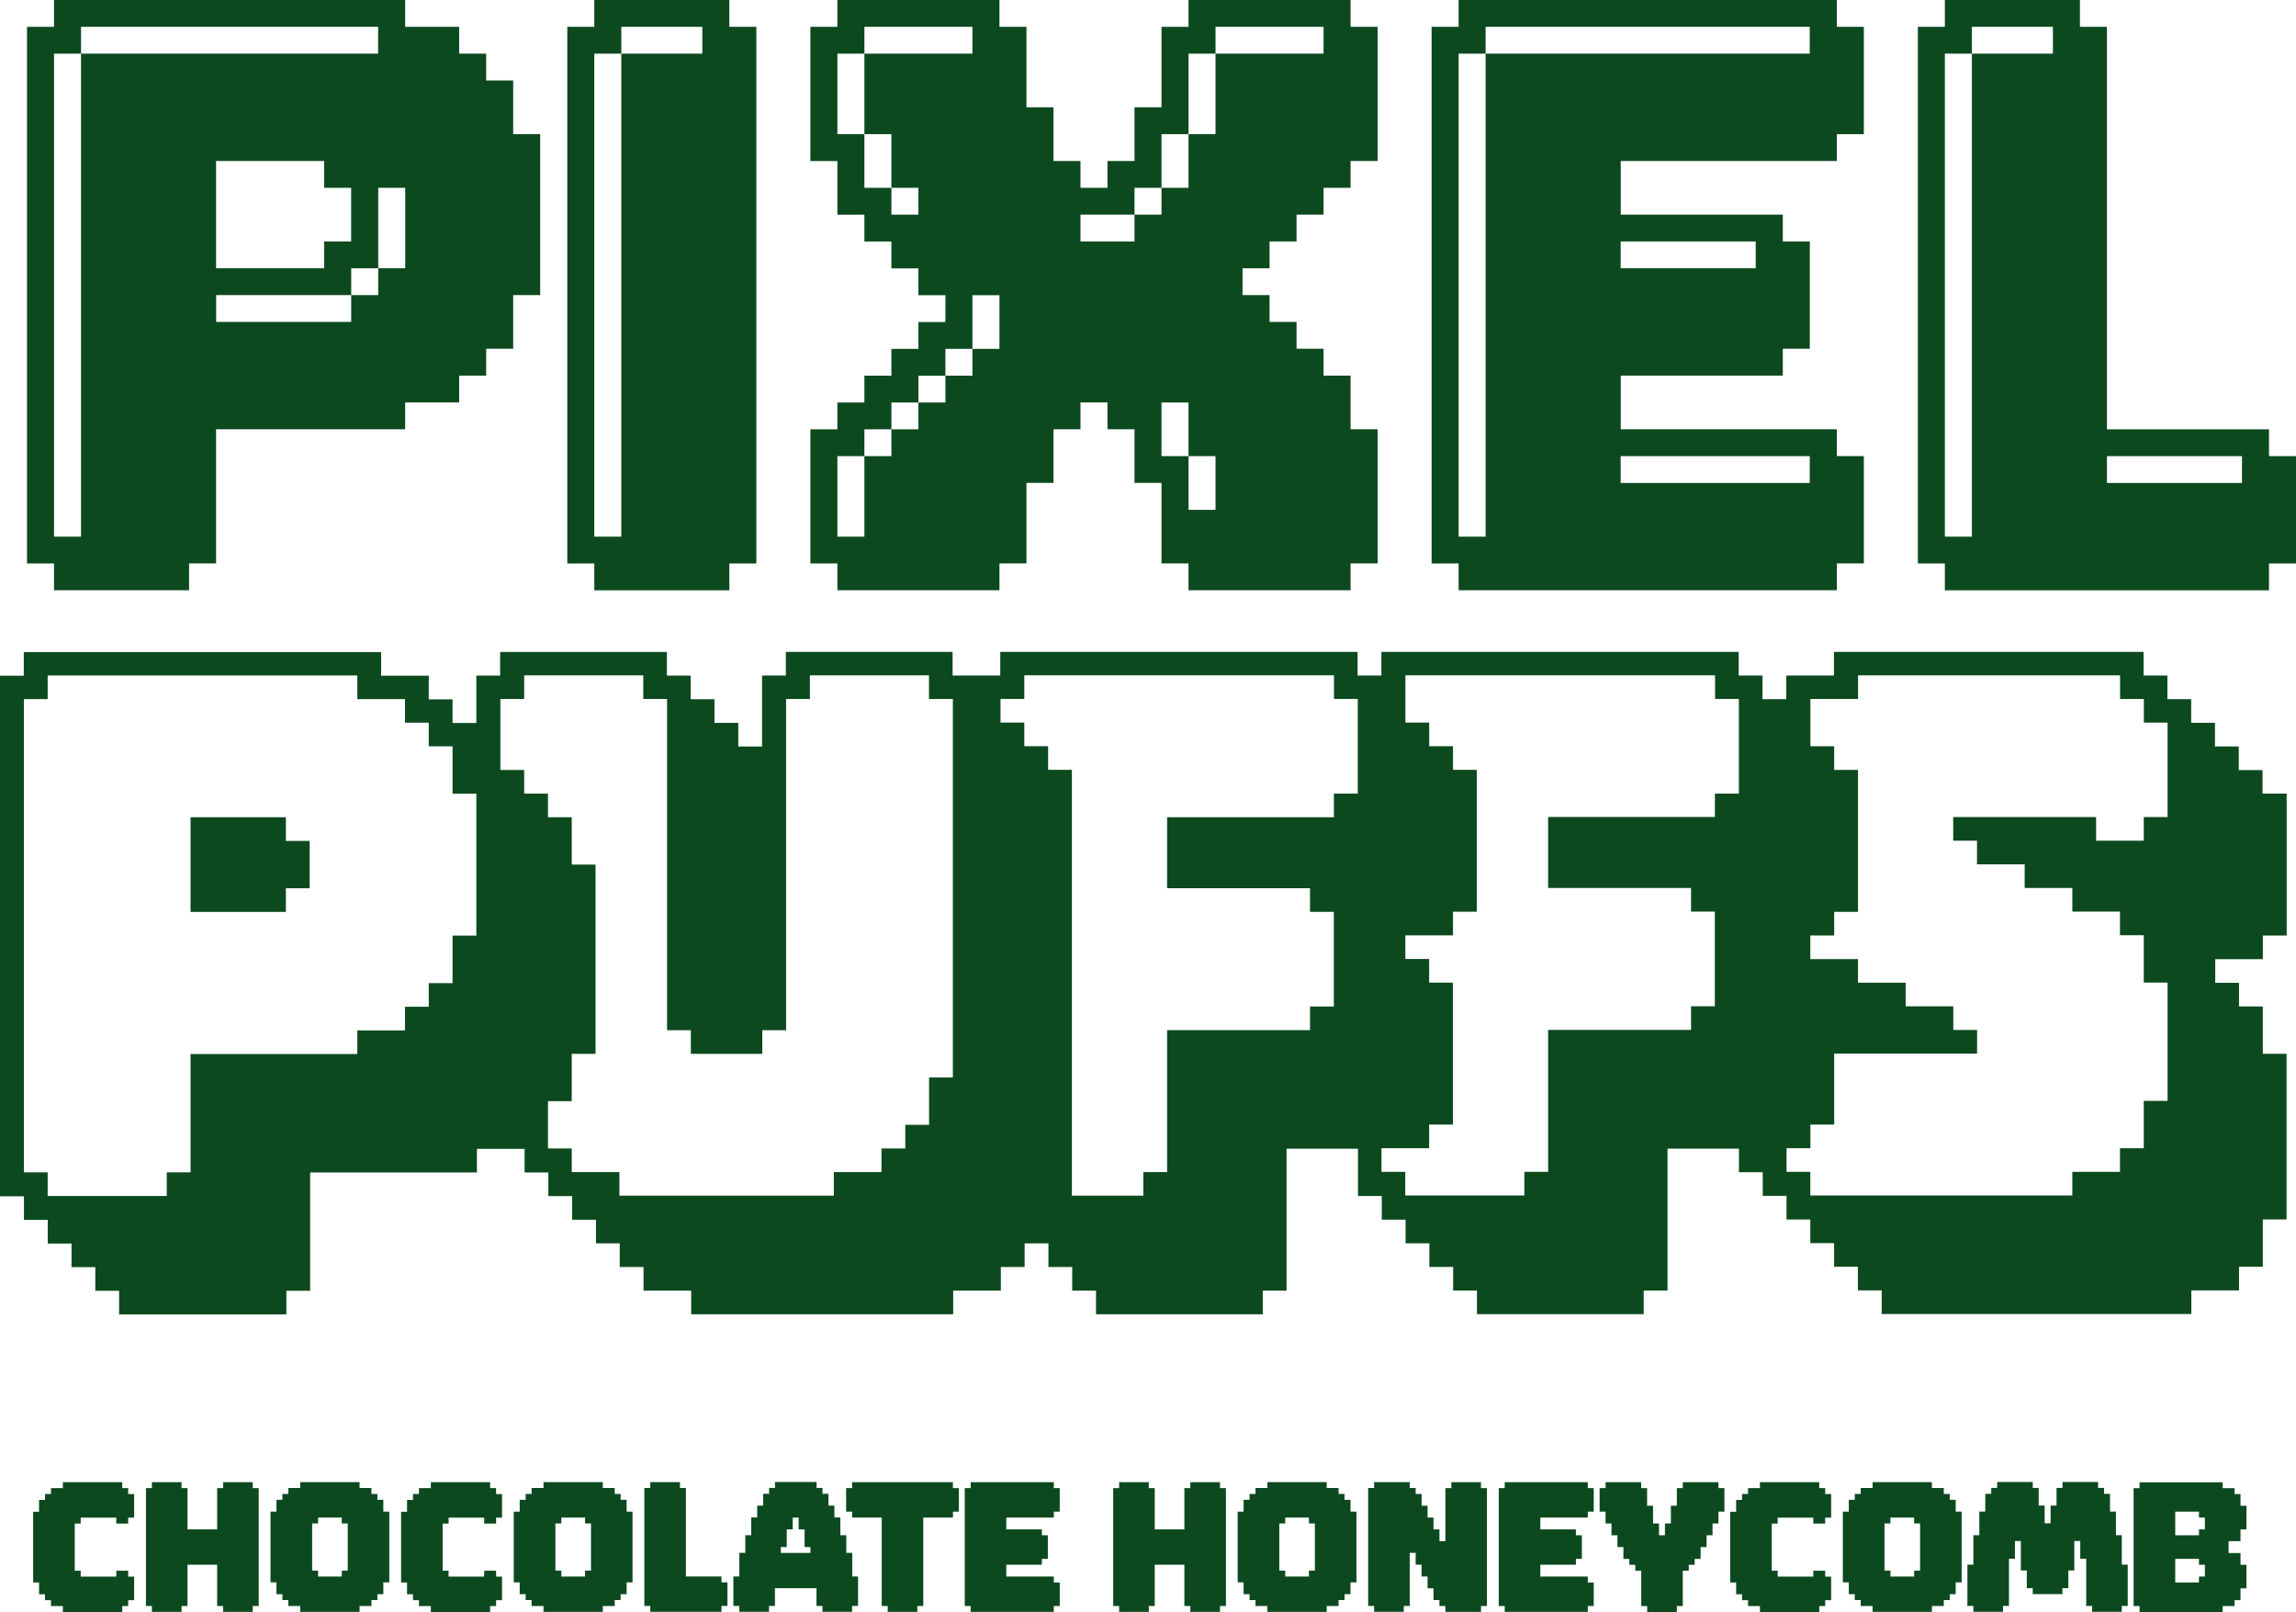 <svg width="208" height="146" viewBox="0 0 208 146" fill="none" xmlns="http://www.w3.org/2000/svg">
<g clip-path="url(#clip0_313_747)">
<path d="M25.898 76.173H28.053V80.461H25.898V82.602H17.263V74.026H25.898V76.166V76.173ZM204.999 71.885H207.154V84.742H204.999V86.882H200.682V89.022H202.837V91.163H204.992V95.451H207.147V110.455H204.992V114.743H202.837V116.883H198.519V119.024H170.466V116.883H168.311V114.743H166.156V112.603H164.001V110.462H161.846V108.322H159.691V106.182H157.536V104.042H151.063V116.898H148.908V119.038H133.8V116.898H131.645V114.758H129.49V112.618H127.335V110.477H125.18V108.337H123.025V104.049H116.552V116.906H114.397V119.046H99.29V116.906H97.135V114.765H94.98V112.625H92.824V114.765H90.669V116.906H86.352V119.046H62.616V116.906H58.299V114.765H56.144V112.625H53.989V110.485H51.834V108.344H49.678V106.204H47.523V104.064H43.206V106.204H28.098V116.92H25.943V119.061H10.79V116.92H8.635V114.78H6.48V112.64H4.325V110.5H2.17V108.359H0V61.206H2.155V59.066H34.526V61.206H38.843V63.346H40.998V65.487H43.153V61.199H45.309V59.058H60.416V61.199H62.571V63.339H64.726V65.479H66.882V67.62H69.037V61.191H71.192V59.051H86.299V61.191H90.617V59.051H122.988V61.191H125.143V59.051H157.513V61.191H159.668V63.332H161.824V61.191H166.141V59.051H194.194V61.191H196.349V63.332H198.504V65.472H200.659V67.612H202.814V69.752H204.969V71.893L204.999 71.885ZM40.998 84.749H43.153V71.893H40.998V67.605H38.843V65.464H36.688V63.324H32.371V61.184H4.318V63.324H2.163V106.189H4.318V108.33H15.108V106.189H17.263V95.473H32.371V93.333H36.688V91.192H38.843V89.052H40.998V84.764V84.749ZM86.314 63.317H84.159V61.176H73.369V63.317H71.214V93.318H69.059V95.458H62.586V93.318H60.431V63.317H58.276V61.176H47.486V63.317H45.331V67.605V69.745H47.486V71.885H49.641V74.026H51.796V78.314H53.951V95.458H51.796V99.746H49.641V101.886V104.027H51.796V106.167H56.114V108.307H75.539V106.167H79.857V104.027H82.012V101.886H84.167V97.598H86.322V63.309L86.314 63.317ZM123.003 71.885V63.309H120.848V61.169H92.794V63.309H90.639V65.45H92.794V67.59H94.95V69.73H97.105V108.307H103.577V106.167H105.732V93.31H118.678V91.17H120.833V82.594H118.678V80.454H105.732V74.026H120.84V71.885H122.995H123.003ZM155.373 71.885H157.528V67.597V63.309H155.373V61.169H127.32V63.309V65.45H129.475V67.59H131.63V69.73H133.785V82.587H131.63V84.727H127.313V86.867H129.468V89.007H131.623V101.864H129.468V104.004H125.15V106.145H127.305V108.285H138.095V106.145H140.251V93.288H153.196V91.148H155.351V82.572H153.196V80.431H140.251V74.003H155.358V71.863L155.373 71.885ZM196.372 65.457H194.217V63.317H192.062V61.176H168.326V63.317H164.008V65.457V67.597H166.164V69.738H168.319V82.594H166.164V84.734H164.001V86.875H168.319V89.015H172.636V91.155H176.954V93.296H179.109V95.436H166.164V101.864H164.008V104.004H161.846V106.145H164.001V108.285H187.737V106.145H192.054V104.004H194.209V99.716H196.364V89H194.209V84.712H192.054V82.572H187.737V80.431H183.419V78.291H179.101V76.151H176.946V74.011H189.892V76.151H194.209V74.011H196.364V65.435L196.372 65.457ZM4.894 51.04H2.447V2.43H4.894V0H36.703V2.43H41.597V4.86H44.044V7.29H46.491V12.151H48.938V26.731H46.491V31.591H44.044V34.022H41.597V36.452H36.703V38.882H19.575V51.032H17.128V53.462H4.894V51.032V51.04ZM36.711 17.011H34.264V24.301H31.817V26.731H19.582V29.161H31.817V26.731H34.264V24.301H36.711V17.011ZM29.363 17.011V14.581H19.575V24.301H29.363V21.871H31.809V17.011H29.363ZM4.894 48.61H7.341V4.86H34.256V2.43H7.341V4.86H4.894V48.61ZM53.839 51.04H51.392V2.43H53.839V0H66.073V2.43H68.52V51.04H66.073V53.47H53.839V51.04ZM53.839 48.61H56.286V4.86H63.626V2.43H56.286V4.86H53.839V48.61ZM75.861 51.04H73.414V38.889H75.861V36.459H78.308V34.029H80.755V31.599H83.201V29.169H85.648V26.739H83.201V24.309H80.755V21.878H78.308V19.448H75.861V14.588H73.414V2.43H75.861V0H90.542V2.43H92.989V9.72H95.436V14.581H97.883V17.011H100.33V14.581H102.777V9.72H105.223V2.43H107.67V0H122.352V2.43H124.799V14.581H122.352V17.011H119.905V19.441H117.458V21.871H115.011V24.301H112.564V26.731H115.011V29.161H117.458V31.591H119.905V34.022H122.352V38.882H124.799V51.032H122.352V53.462H107.67V51.032H105.223V43.742H102.777V38.882H100.33V36.452H97.883V38.882H95.436V43.742H92.989V51.032H90.542V53.462H75.861V51.032V51.04ZM110.117 41.319H107.67V36.459H105.223V41.319H107.67V46.18H110.117V41.319ZM97.883 21.871H102.777V19.441H105.223V17.011H107.67V12.151H110.117V4.86H119.905V2.43H110.117V4.86H107.67V12.151H105.223V17.011H102.777V19.441H97.883V21.871ZM78.308 12.151V4.86H88.095V2.43H78.308V4.86H75.861V12.151H78.308V17.011H80.755V19.441H83.201V17.011H80.755V12.151H78.308ZM75.861 48.61H78.308V41.319H80.755V38.889H83.201V36.459H85.648V34.029H88.095V31.599H90.542V26.739H88.095V31.599H85.648V34.029H83.201V36.459H80.755V38.889H78.308V41.319H75.861V48.61ZM132.139 51.04H129.692V2.43H132.139V0H166.403V2.43H168.85V12.151H166.403V14.581H146.828V19.441H161.509V21.871H163.956V31.591H161.509V34.022H146.828V38.882H166.403V41.312H168.85V51.032H166.403V53.462H132.139V51.032V51.04ZM146.82 41.319V43.749H163.949V41.319H146.82ZM146.82 21.871V24.301H159.055V21.871H146.82ZM132.139 48.61H134.586V4.86H163.949V2.43H134.586V4.86H132.139V48.61ZM208 41.319V51.04H205.553V53.47H176.191V51.04H173.744V2.43H176.191V0H188.425V2.43H190.872V38.889H205.553V41.319H208ZM185.978 2.43H178.637V4.86H176.191V48.61H178.637V4.86H185.978V2.43ZM203.106 41.319H190.872V43.749H203.106V41.319ZM11.613 134.793H11.075V134.258H5.694V134.793H4.617V135.328H4.078V135.863H3.539V136.934H3.001V143.34H3.539V144.41H4.078V144.945H4.617V145.48H5.694V146.015H11.075V145.48H11.613V144.945H12.152V142.812H11.613V142.277H10.536V142.812H7.311V142.277H6.772V138.004H7.311V137.469H10.536V138.004H11.613V137.469H12.152V135.336H11.613V134.801V134.793ZM22.897 134.258H20.211V134.793H19.672V138.531H16.986V134.793H16.447V134.258H13.761V134.793H13.222V145.472H13.761V146.007H16.447V145.472H16.986V141.734H19.672V145.472H20.211V146.007H22.897V145.472H23.436V134.793H22.897V134.258ZM34.728 136.926H35.267V143.332H34.728V144.402H34.189V144.937H33.65V145.472H32.573V146.007H27.2V145.472H26.122V144.937H25.584V144.402H25.045V143.332H24.506V136.926H25.045V135.856H25.584V135.321H26.122V134.786H27.2V134.251H32.573V134.786H33.65V135.321H34.189V135.856H34.728V136.926ZM31.503 137.996H30.964V137.461H28.816V137.996H28.278V142.269H28.816V142.804H30.964V142.269H31.503V137.996ZM44.942 134.793H44.403V134.258H39.03V134.793H37.953V135.328H37.414V135.863H36.875V136.934H36.337V143.34H36.875V144.41H37.414V144.945H37.953V145.48H39.03V146.015H44.403V145.48H44.942V144.945H45.481V142.812H44.942V142.277H43.864V142.812H40.639V142.277H40.1V138.004H40.639V137.469H43.864V138.004H44.942V137.469H45.481V135.336H44.942V134.801V134.793ZM56.765 136.926H57.303V143.332H56.765V144.402H56.226V144.937H55.687V145.472H54.61V146.007H49.237V145.472H48.159V144.937H47.621V144.402H47.082V143.332H46.543V136.926H47.082V135.856H47.621V135.321H48.159V134.786H49.237V134.251H54.61V134.786H55.687V135.321H56.226V135.856H56.765V136.926ZM53.54 137.996H53.001V137.461H50.853V137.996H50.315V142.269H50.853V142.804H53.001V142.269H53.54V137.996ZM65.362 142.797H62.137V134.786H61.599V134.251H58.912V134.786H58.373V145.465H58.912V146H65.362V145.465H65.901V143.332H65.362V142.797ZM77.193 142.797H77.732V145.465H77.193V146H74.507V145.465H73.968V143.86H70.204V145.465H69.665V146H66.979V145.465H66.44V142.797H66.979V140.657H67.517V139.059H68.056V137.454H68.595V136.384H69.134V135.313H69.673V134.778H70.211V134.243H73.975V134.778H74.514V135.313H75.053V136.384H75.591V137.454H76.13V139.059H76.669V140.657H77.208V142.797H77.193ZM73.429 140.129H72.89V138.531H72.351V137.461H71.813V138.531H71.274V140.129H70.735V140.664H73.421V140.129H73.429ZM86.329 134.258H77.193V134.793H76.654V136.926H77.193V137.461H79.879V145.472H80.418V146.007H83.104V145.472H83.643V137.461H86.329V136.926H86.868V134.793H86.329V134.258ZM95.466 134.258H87.938V134.793H87.399V145.472H87.938V146.007H95.466V145.472H96.005V143.34H95.466V142.804H91.163V141.734H94.388V141.199H94.927V139.066H94.388V138.531H91.163V137.461H95.466V136.926H96.005V134.793H95.466V134.258ZM110.521 134.258H107.835V134.793H107.296V138.531H104.61V134.793H104.071V134.258H101.385V134.793H100.846V145.472H101.385V146.007H104.071V145.472H104.61V141.734H107.296V145.472H107.835V146.007H110.521V145.472H111.06V134.793H110.521V134.258ZM122.344 136.926H122.883V143.332H122.344V144.402H121.805V144.937H121.267V145.472H120.189V146.007H114.816V145.472H113.739V144.937H113.2V144.402H112.661V143.332H112.123V136.926H112.661V135.856H113.2V135.321H113.739V134.786H114.816V134.251H120.189V134.786H121.267V135.321H121.805V135.856H122.344V136.926ZM119.119 137.996H118.58V137.461H116.433V137.996H115.894V142.269H116.433V142.804H118.58V142.269H119.119V137.996ZM134.167 134.258H131.481V134.793H130.942V139.601H130.403V138.531H129.864V137.461H129.326V136.391H128.787V135.321H128.248V134.786H127.709V134.251H124.484V134.786H123.945V145.465H124.484V146H127.171V145.465H127.709V140.657H128.248V141.727H128.787V142.797H129.326V143.867H129.864V144.937H130.403V145.472H130.942V146.007H134.167V145.472H134.706V134.793H134.167V134.258ZM143.842 134.258H136.315V134.793H135.776V145.472H136.315V146.007H143.842V145.472H144.381V143.34H143.842V142.804H139.54V141.734H142.765V141.199H143.304V139.066H142.765V138.531H139.54V137.461H143.842V136.926H144.381V134.793H143.842V134.258ZM155.673 134.258H152.448V134.793H151.909V136.391H151.37V137.996H150.831V139.066H150.292V137.996H149.754V136.391H149.215V134.793H148.676V134.258H145.451V134.793H144.912V136.926H145.451V137.996H145.99V139.066H146.529V140.137H147.067V141.207H147.606V141.742H148.145V142.277H148.684V145.48H149.222V146.015H151.909V145.48H152.448V142.277H152.986V141.742H153.525V141.207H154.064V140.137H154.603V139.066H155.141V137.996H155.68V136.926H156.219V134.793H155.68V134.258H155.673ZM165.348 134.793H164.809V134.258H159.436V134.793H158.359V135.328H157.82V135.863H157.281V136.934H156.743V143.34H157.281V144.41H157.82V144.945H158.359V145.48H159.436V146.015H164.809V145.48H165.348V144.945H165.887V142.812H165.348V142.277H164.27V142.812H161.045V142.277H160.507V138.004H161.045V137.469H164.27V138.004H165.348V137.469H165.887V135.336H165.348V134.801V134.793ZM177.171 136.926H177.71V143.332H177.171V144.402H176.632V144.937H176.093V145.472H175.016V146.007H169.643V145.472H168.566V144.937H168.027V144.402H167.488V143.332H166.949V136.926H167.488V135.856H168.027V135.321H168.566V134.786H169.643V134.251H175.016V134.786H176.093V135.321H176.632V135.856H177.171V136.926ZM173.946 137.996H173.407V137.461H171.259V137.996H170.721V142.269H171.259V142.804H173.407V142.269H173.946V137.996ZM192.226 139.059H191.687V136.919H191.149V135.313H190.61V134.778H190.071V134.243H186.846V134.778H186.307V136.376H185.769V137.981H185.23V136.376H184.691V134.778H184.152V134.243H180.927V134.778H180.388V135.313H179.85V136.919H179.311V139.059H178.772V141.727H178.233V145.465H178.772V146H181.458V145.465H181.997V141.192H182.536V139.587H183.075V142.255H183.613V143.86H184.152V144.395H186.839V143.86H187.377V142.255H187.916V139.587H188.455V141.192H188.994V145.465H189.532V146H192.219V145.465H192.757V141.727H192.219V139.059H192.226ZM202.972 136.391H203.51V138.531H202.972V139.601H201.894V140.672H202.972V141.742H203.51V143.875H202.972V144.945H202.433V145.48H201.355V146.015H193.828V145.48H193.289V134.801H193.828V134.266H201.355V134.801H202.433V135.336H202.972V136.406V136.391ZM199.746 141.734H199.208V141.199H197.06V143.34H199.208V142.804H199.746V141.734ZM199.746 137.461H199.208V136.926H197.06V139.066H199.208V138.531H199.746V137.461Z" fill="#0C491F"/>
</g>
<defs>
<clipPath id="clip0_313_747">
<rect width="208" height="146" fill="white"/>
</clipPath>
</defs>
</svg>
